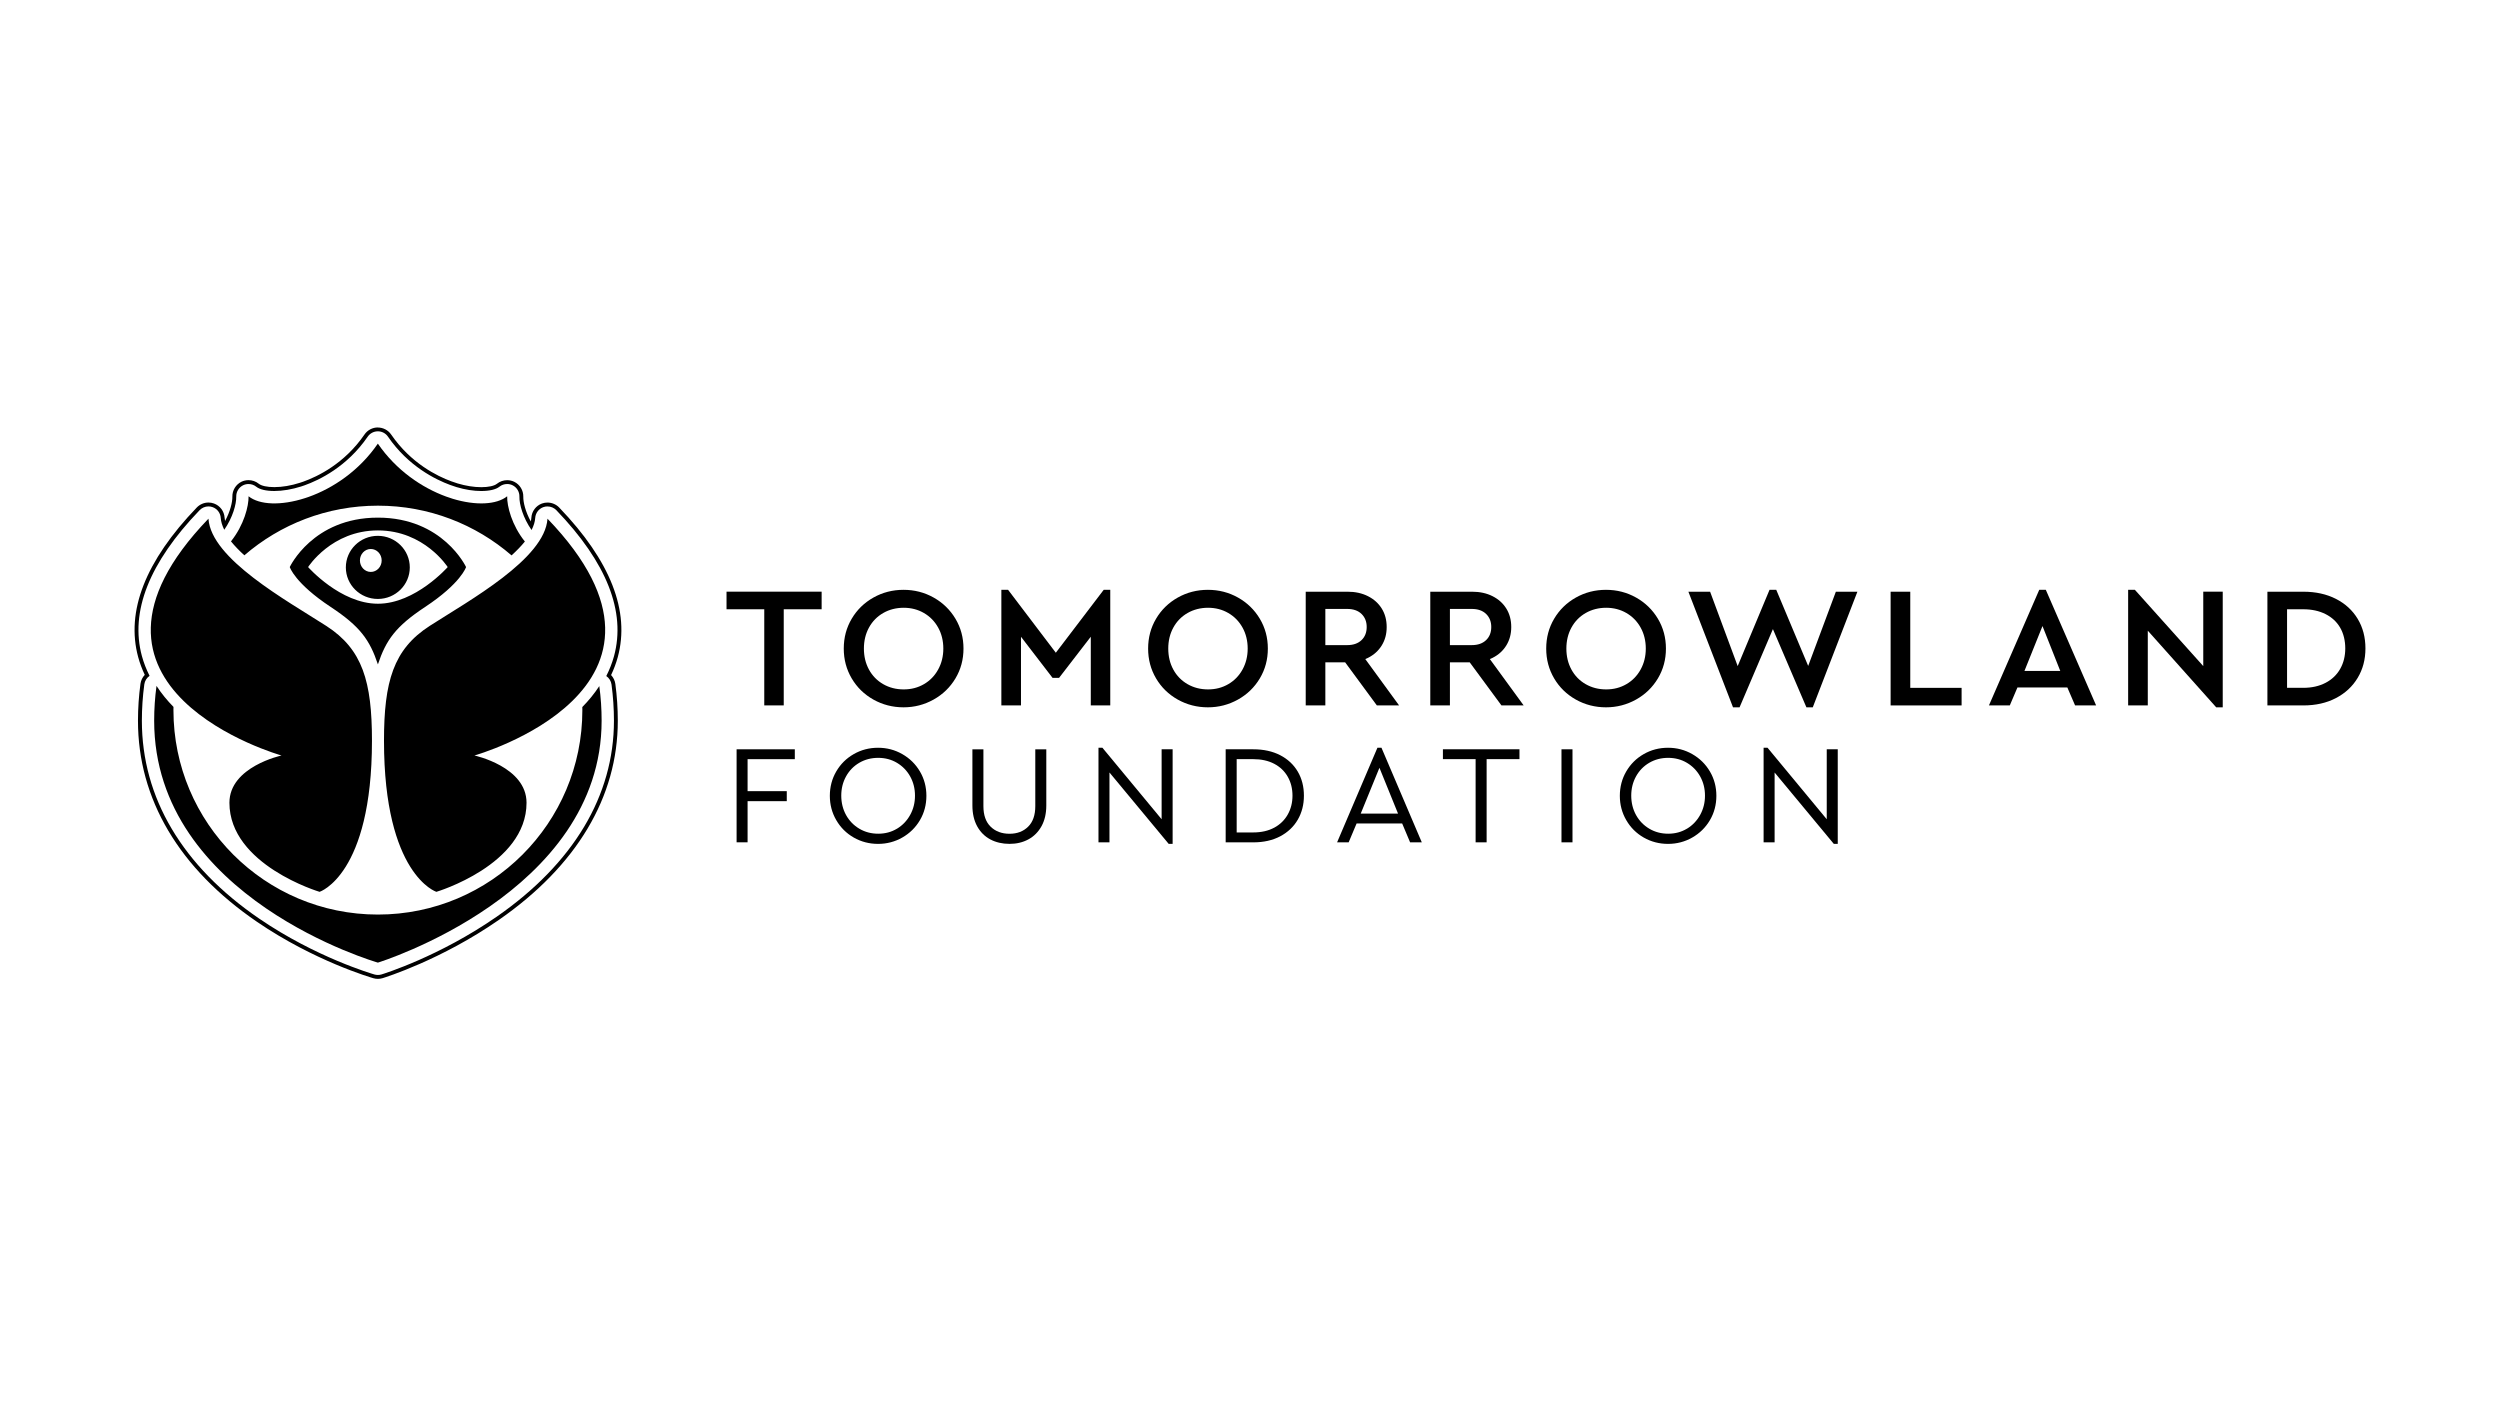 <svg viewBox="0 0 1122.12 631.19" xmlns="http://www.w3.org/2000/svg"><path d="m343.04 273.47h-16.94v-7.89h42.69v7.89h-17.01v43.15h-8.74z"/><path d="m392.02 314c-4.13-2.32-7.37-5.49-9.74-9.51s-3.56-8.48-3.56-13.38 1.18-9.36 3.56-13.38c2.37-4.02 5.62-7.19 9.74-9.51s8.63-3.48 13.53-3.48 9.41 1.16 13.53 3.48 7.38 5.49 9.78 9.51 3.6 8.48 3.6 13.38-1.2 9.36-3.6 13.38-5.67 7.19-9.82 9.51-8.65 3.48-13.49 3.48-9.41-1.16-13.53-3.48zm22.69-6.92c2.71-1.57 4.83-3.76 6.38-6.57s2.32-5.94 2.32-9.4-.77-6.65-2.32-9.43c-1.55-2.79-3.67-4.96-6.38-6.53s-5.74-2.36-9.09-2.36-6.47.79-9.2 2.36-4.86 3.75-6.38 6.53-2.28 5.93-2.28 9.43.76 6.65 2.28 9.44c1.52 2.78 3.65 4.96 6.38 6.53s5.8 2.36 9.2 2.36 6.38-.79 9.09-2.36z"/><path d="m449.46 264.74h3.02l23.82 31.4h-4.8l23.9-31.4h2.94v51.89h-8.74v-34.8l2.4.85-16.63 21.57h-2.94l-16.63-21.65 2.47-.85v34.88h-8.81z"/><path d="m528.63 314c-4.13-2.32-7.37-5.49-9.74-9.51s-3.56-8.48-3.56-13.38 1.18-9.36 3.56-13.38c2.37-4.02 5.62-7.19 9.74-9.51s8.63-3.48 13.53-3.48 9.41 1.16 13.53 3.48 7.38 5.49 9.78 9.51 3.6 8.48 3.6 13.38-1.2 9.36-3.6 13.38-5.67 7.19-9.82 9.51-8.65 3.48-13.49 3.48-9.41-1.16-13.53-3.48zm22.69-6.92c2.71-1.57 4.83-3.76 6.38-6.57s2.32-5.94 2.32-9.4-.77-6.65-2.32-9.43c-1.55-2.79-3.67-4.96-6.38-6.53s-5.74-2.36-9.09-2.36-6.47.79-9.2 2.36-4.86 3.75-6.38 6.53-2.28 5.93-2.28 9.43.76 6.65 2.28 9.44c1.52 2.78 3.65 4.96 6.38 6.53s5.8 2.36 9.2 2.36 6.38-.79 9.09-2.36z"/><path d="m586.07 265.59h18.79c3.45 0 6.51.67 9.16 2.01s4.72 3.2 6.19 5.57 2.2 5.13 2.2 8.27-.73 5.84-2.2 8.24-3.53 4.26-6.19 5.6-5.71 2.01-9.16 2.01h-9.98v19.33h-8.81v-51.04zm25.05 21.73c1.55-1.49 2.32-3.45 2.32-5.88s-.78-4.38-2.32-5.88c-1.55-1.49-3.69-2.24-6.42-2.24h-9.82v16.24h9.82c2.73 0 4.87-.75 6.42-2.24zm-9.51 7.03 8.04-2.86 18.33 25.13h-9.98z"/><path d="m641.98 265.59h18.79c3.45 0 6.51.67 9.16 2.01 2.66 1.34 4.72 3.2 6.19 5.57s2.2 5.13 2.2 8.27-.74 5.84-2.2 8.24c-1.47 2.4-3.53 4.26-6.19 5.6s-5.71 2.01-9.16 2.01h-9.98v19.33h-8.81v-51.04zm25.05 21.73c1.55-1.49 2.32-3.45 2.32-5.88s-.78-4.38-2.32-5.88c-1.55-1.49-3.69-2.24-6.42-2.24h-9.82v16.24h9.82c2.73 0 4.87-.75 6.42-2.24zm-9.51 7.03 8.04-2.86 18.33 25.13h-9.97z"/><path d="m707.31 314c-4.12-2.32-7.37-5.49-9.74-9.51s-3.56-8.48-3.56-13.38 1.18-9.36 3.56-13.38c2.37-4.02 5.62-7.19 9.74-9.51s8.63-3.48 13.53-3.48 9.41 1.16 13.53 3.48 7.38 5.49 9.78 9.51 3.6 8.48 3.6 13.38-1.2 9.36-3.6 13.38-5.67 7.19-9.82 9.51-8.65 3.48-13.49 3.48-9.41-1.16-13.53-3.48zm22.7-6.92c2.71-1.57 4.83-3.76 6.38-6.57s2.32-5.94 2.32-9.4-.77-6.65-2.32-9.43c-1.55-2.79-3.67-4.96-6.38-6.53s-5.74-2.36-9.09-2.36-6.47.79-9.2 2.36-4.86 3.75-6.38 6.53-2.28 5.93-2.28 9.43.76 6.65 2.28 9.44c1.52 2.78 3.64 4.96 6.38 6.53 2.73 1.57 5.8 2.36 9.2 2.36s6.38-.79 9.09-2.36z"/><path d="m757.84 265.59h9.74l13.76 37.12h-2.94l15.85-37.97h3.02l15.93 37.97h-3.02l13.84-37.12h9.67l-20.03 51.89h-2.86l-16.62-38.82h3.17l-16.55 38.82h-2.94l-20.03-51.89z"/><path d="m848.6 265.59h8.82v43.15h23.04v7.89h-31.86z"/><path d="m915.32 264.74h2.94l22.58 51.89h-9.44l-6.34-14.69-10.29-25.98h4.02l-10.44 25.98-6.26 14.69h-9.36l22.58-51.89zm-12.84 36.42h28.53v7.42h-28.53z"/><path d="m961.32 280.05 2.71-1.01v37.58h-8.82v-51.89h3.02l33.41 37.27-2.71 1.08v-37.5h8.74v51.89h-2.94l-33.41-37.43z"/><path d="m1017.72 265.59h16.16c5.51 0 10.37 1.07 14.58 3.21 4.2 2.14 7.46 5.13 9.78 8.97s3.48 8.26 3.48 13.26-1.16 9.36-3.48 13.22c-2.32 3.87-5.58 6.9-9.78 9.09s-9.06 3.29-14.58 3.29h-16.16zm26.1 40.9c2.86-1.49 5.05-3.58 6.57-6.26s2.28-5.75 2.28-9.2-.76-6.65-2.28-9.28-3.71-4.66-6.57-6.11c-2.86-1.44-6.2-2.17-10.01-2.17h-7.27v35.26h7.27c3.81 0 7.15-.75 10.01-2.24z"/><path d="m330.62 336.32h26.13v4.43h-21.2v14.36h17.59v4.49h-17.59v18.47h-4.93v-41.76z"/><path d="m383.2 375.93c-3.31-1.9-5.93-4.5-7.85-7.82-1.92-3.31-2.88-6.95-2.88-10.91s.96-7.66 2.88-10.94c1.92-3.29 4.53-5.89 7.85-7.78 3.31-1.9 6.95-2.85 10.91-2.85s7.55.95 10.88 2.85 5.97 4.49 7.91 7.78 2.91 6.94 2.91 10.94-.97 7.66-2.91 10.95-4.58 5.88-7.91 7.78-6.96 2.85-10.88 2.85-7.6-.95-10.91-2.85zm19.4-3.96c2.49-1.5 4.46-3.55 5.91-6.17 1.46-2.62 2.18-5.5 2.18-8.67s-.72-6.03-2.15-8.61c-1.43-2.57-3.41-4.61-5.91-6.11-2.51-1.5-5.33-2.25-8.45-2.25s-5.95.74-8.48 2.21c-2.53 1.48-4.51 3.51-5.95 6.11-1.43 2.59-2.15 5.47-2.15 8.64s.72 6.11 2.15 8.7 3.42 4.64 5.95 6.14 5.35 2.25 8.48 2.25 5.93-.75 8.42-2.25z"/><path d="m444.47 376.75c-2.51-1.35-4.47-3.32-5.89-5.91-1.41-2.59-2.12-5.7-2.12-9.33v-25.18h4.94v25.5c0 4.05 1.09 7.13 3.26 9.24s4.99 3.16 8.45 3.16 6.2-1.05 8.35-3.16 3.23-5.19 3.23-9.24v-25.5h4.94v25.18c0 3.63-.72 6.74-2.15 9.33-1.44 2.59-3.4 4.57-5.89 5.91-2.49 1.35-5.31 2.02-8.48 2.02s-6.13-.67-8.64-2.02z"/><path d="m496.52 344.99 1.46-.51v33.6h-4.93v-42.45h1.77l28.03 33.85-1.46.44v-33.6h4.94v42.45h-1.77l-28.03-33.79z"/><path d="m550.14 336.32h12.4c4.64 0 8.67.89 12.09 2.66 3.41 1.77 6.04 4.23 7.88 7.37s2.75 6.74 2.75 10.79-.92 7.59-2.75 10.76-4.46 5.65-7.88 7.47c-3.42 1.81-7.45 2.72-12.09 2.72h-12.4v-41.76zm21.8 35.18c2.64-1.43 4.66-3.41 6.07-5.92s2.12-5.32 2.12-8.45-.7-5.99-2.12-8.48c-1.41-2.49-3.44-4.43-6.07-5.82-2.64-1.39-5.79-2.09-9.46-2.09h-7.4v32.9h7.4c3.67 0 6.82-.72 9.46-2.15z"/><path d="m618.24 335.63h1.83l18.1 42.45h-5.25l-5.06-12.02-9.68-23.85h1.96l-9.74 23.85-5.06 12.02h-5.19l18.1-42.45zm-11.19 29.54h24.04v4.43h-24.04z"/><path d="m662.33 340.75h-14.68v-4.43h34.36v4.43h-14.74v37.33h-4.94z"/><path d="m700.87 336.32h4.94v41.76h-4.94z"/><path d="m737.78 375.93c-3.31-1.9-5.93-4.5-7.84-7.82-1.92-3.31-2.88-6.95-2.88-10.91s.96-7.66 2.88-10.94c1.92-3.29 4.53-5.89 7.84-7.78 3.31-1.9 6.95-2.85 10.91-2.85s7.55.95 10.88 2.85 5.97 4.49 7.91 7.78 2.91 6.94 2.91 10.94-.97 7.66-2.91 10.95-4.58 5.88-7.91 7.78-6.96 2.85-10.88 2.85-7.6-.95-10.91-2.85zm19.4-3.96c2.49-1.5 4.46-3.55 5.92-6.17 1.45-2.62 2.18-5.5 2.18-8.67s-.72-6.03-2.15-8.61c-1.44-2.57-3.41-4.61-5.92-6.11s-5.33-2.25-8.45-2.25-5.95.74-8.48 2.21c-2.53 1.48-4.51 3.51-5.95 6.11-1.43 2.59-2.15 5.47-2.15 8.64s.72 6.11 2.15 8.7 3.42 4.64 5.95 6.14 5.35 2.25 8.48 2.25 5.92-.75 8.41-2.25z"/><path d="m795.07 344.99 1.46-.51v33.6h-4.94v-42.45h1.77l28.03 33.85-1.46.44v-33.6h4.94v42.45h-1.77l-28.03-33.79z"/><path d="m169.65 270.98h-.06c-16.81 0-31.3-16.45-31.3-16.45s10.47-16.45 31.3-16.45h.06c20.83 0 31.3 16.45 31.3 16.45s-14.49 16.45-31.3 16.45m.02-38.64h-.09c-29.17 0-39.52 22.18-39.52 22.18s2.21 7.24 18.42 17.94c13.18 8.71 17.49 14.8 21.14 25.75 3.66-10.95 7.97-17.04 21.15-25.75 16.21-10.71 18.42-17.94 18.42-17.94s-10.35-22.18-39.52-22.18m-3.24 24.37c-2.69 0-4.88-2.3-4.88-5.15s2.18-5.15 4.88-5.15 4.88 2.3 4.88 5.15-2.18 5.15-4.88 5.15m3.15-16.2c-7.93 0-14.35 6.34-14.35 14.17s6.42 14.16 14.35 14.16 14.35-6.34 14.35-14.16-6.42-14.17-14.35-14.17m-59.91 8.75c16.08-13.89 37.04-22.29 59.95-22.29s43.9 8.41 59.99 22.32c2.27-2.07 4.29-4.15 5.98-6.22-5.9-7.33-8.05-15.89-7.95-20.32-4.76 3.82-14.09 4.26-24.4 1.14-.98-.35-1.97-.69-2.97-1-10.89-3.97-22.46-11.81-30.67-23.77-8.32 12.14-20.11 20.03-31.13 23.94-.53.17-1.06.35-1.58.53-10.68 3.44-20.43 3.1-25.32-.84.09 4.41-2.05 12.92-7.9 20.24 1.69 2.08 3.73 4.18 6.01 6.27m151.69 68.1c.01.46.02.92.02 1.37 0 50.68-41.09 91.77-91.77 91.77s-91.77-41.09-91.77-91.77c0-.48.01-.96.02-1.44-2.83-2.88-5.41-6.02-7.62-9.43-.69 5.1-1.05 10.31-1.05 15.61 0 79.81 100.42 108.6 100.42 108.6s100.42-31.01 100.42-108.6c0-5.27-.35-10.46-1.04-15.52-2.22 3.4-4.8 6.53-7.63 9.41m-114.94-36.43c-17.77-11.44-51.71-30.06-52.86-48.12-73.48 76.41 32.79 106.29 32.79 106.29s-23.38 5.03-23.38 21.21c0 27.92 40.47 39.99 40.47 39.99s23.51-7.58 23.51-67.81c0-26.5-4.18-41.04-20.52-51.56m46.44 0c-16.34 10.52-20.52 25.06-20.52 51.56 0 60.23 23.51 67.81 23.51 67.81s40.47-12.06 40.47-39.99c0-16.18-23.38-21.21-23.38-21.21s106.27-29.88 32.79-106.29c-1.16 18.06-35.09 36.68-52.87 48.12"/><path d="m169.59 193.59c1.83 0 3.53.9 4.55 2.4 9.13 13.31 21.41 19.29 27.89 21.67.98.31 1.94.64 2.9.98 3.8 1.14 7.63 1.75 11.07 1.75 3.72 0 6.61-.69 8.16-1.93.97-.78 2.21-1.21 3.48-1.21.84 0 1.68.19 2.42.56 1.92.94 3.13 2.94 3.08 5.08-.08 3.45 1.61 9.51 5.45 15.01.98-1.91 1.53-3.73 1.64-5.42.14-2.18 1.55-4.08 3.61-4.84.6-.22 1.23-.33 1.87-.33 1.51 0 2.98.62 4.01 1.69 22.6 23.51 31.31 45.55 25.88 65.52-.82 3-1.99 6-3.47 8.92 1.28.88 2.14 2.26 2.35 3.8.72 5.38 1.09 10.85 1.09 16.26 0 33.61-18.18 64.02-52.58 87.93-25.67 17.84-50.69 25.62-51.74 25.94-.52.16-1.07.24-1.62.24-.51 0-1.02-.07-1.53-.21-1.06-.31-26.31-7.67-51.81-25.12-34.42-23.54-52.61-54.25-52.61-88.78 0-5.47.37-10.97 1.1-16.35.21-1.55 1.08-2.93 2.36-3.8-1.47-2.9-2.62-5.86-3.43-8.83-5.43-19.97 3.28-42.02 25.88-65.52 1.03-1.08 2.49-1.7 3.98-1.7.65 0 1.29.11 1.9.34 2.06.75 3.47 2.65 3.61 4.83.11 1.66.64 3.44 1.58 5.31 3.79-5.47 5.45-11.48 5.38-14.9-.04-2.14 1.17-4.13 3.08-5.07.74-.36 1.58-.56 2.42-.56 1.28 0 2.51.43 3.48 1.21 1.55 1.24 4.42 1.92 8.11 1.92s7.91-.71 12.04-2.03c.45-.16.98-.34 1.51-.51 6.62-2.36 19.1-8.33 28.37-21.85 1.03-1.5 2.73-2.4 4.55-2.4m-.01-1.73c-2.39 0-4.63 1.18-5.98 3.15-8.99 13.12-21.1 18.91-27.52 21.19-.49.16-1.04.34-1.5.5-3.91 1.26-7.89 1.94-11.46 1.94-3.24 0-5.8-.56-7.02-1.54-1.27-1.03-2.89-1.59-4.57-1.59-1.11 0-2.21.25-3.18.73-2.52 1.24-4.11 3.86-4.06 6.67.05 2.48-.97 6.67-3.27 10.93-.12-.51-.19-1.01-.22-1.49-.18-2.87-2.04-5.36-4.75-6.35-.8-.29-1.64-.44-2.49-.44-1.97 0-3.87.81-5.24 2.23-23.05 23.97-31.9 46.58-26.3 67.18.72 2.66 1.72 5.33 2.95 7.94-1.04 1.09-1.72 2.49-1.93 4-.74 5.46-1.12 11.04-1.12 16.59 0 35.14 18.45 66.33 53.37 90.22 25.72 17.6 51.24 25.05 52.31 25.36.67.19 1.34.28 2.01.28.72 0 1.44-.11 2.13-.32 1.06-.33 26.34-8.19 52.22-26.18 34.89-24.25 53.33-55.15 53.33-89.36 0-5.49-.37-11.04-1.1-16.49-.2-1.51-.88-2.91-1.92-4.01 1.26-2.64 2.26-5.33 3-8.03 5.6-20.6-3.25-43.21-26.3-67.18-1.36-1.41-3.28-2.22-5.26-2.22-.85 0-1.68.15-2.47.43-2.7.99-4.57 3.49-4.75 6.36-.04.54-.12 1.09-.27 1.67-2.36-4.31-3.41-8.58-3.35-11.1.06-2.81-1.53-5.43-4.05-6.67-.98-.48-2.08-.73-3.19-.73-1.67 0-3.3.57-4.57 1.59-1.22.99-3.8 1.55-7.07 1.55s-6.93-.58-10.57-1.67c-.9-.32-1.88-.65-2.88-.97-6.23-2.28-18.13-8.08-26.98-20.99-1.35-1.97-3.59-3.15-5.99-3.15z"/></svg>